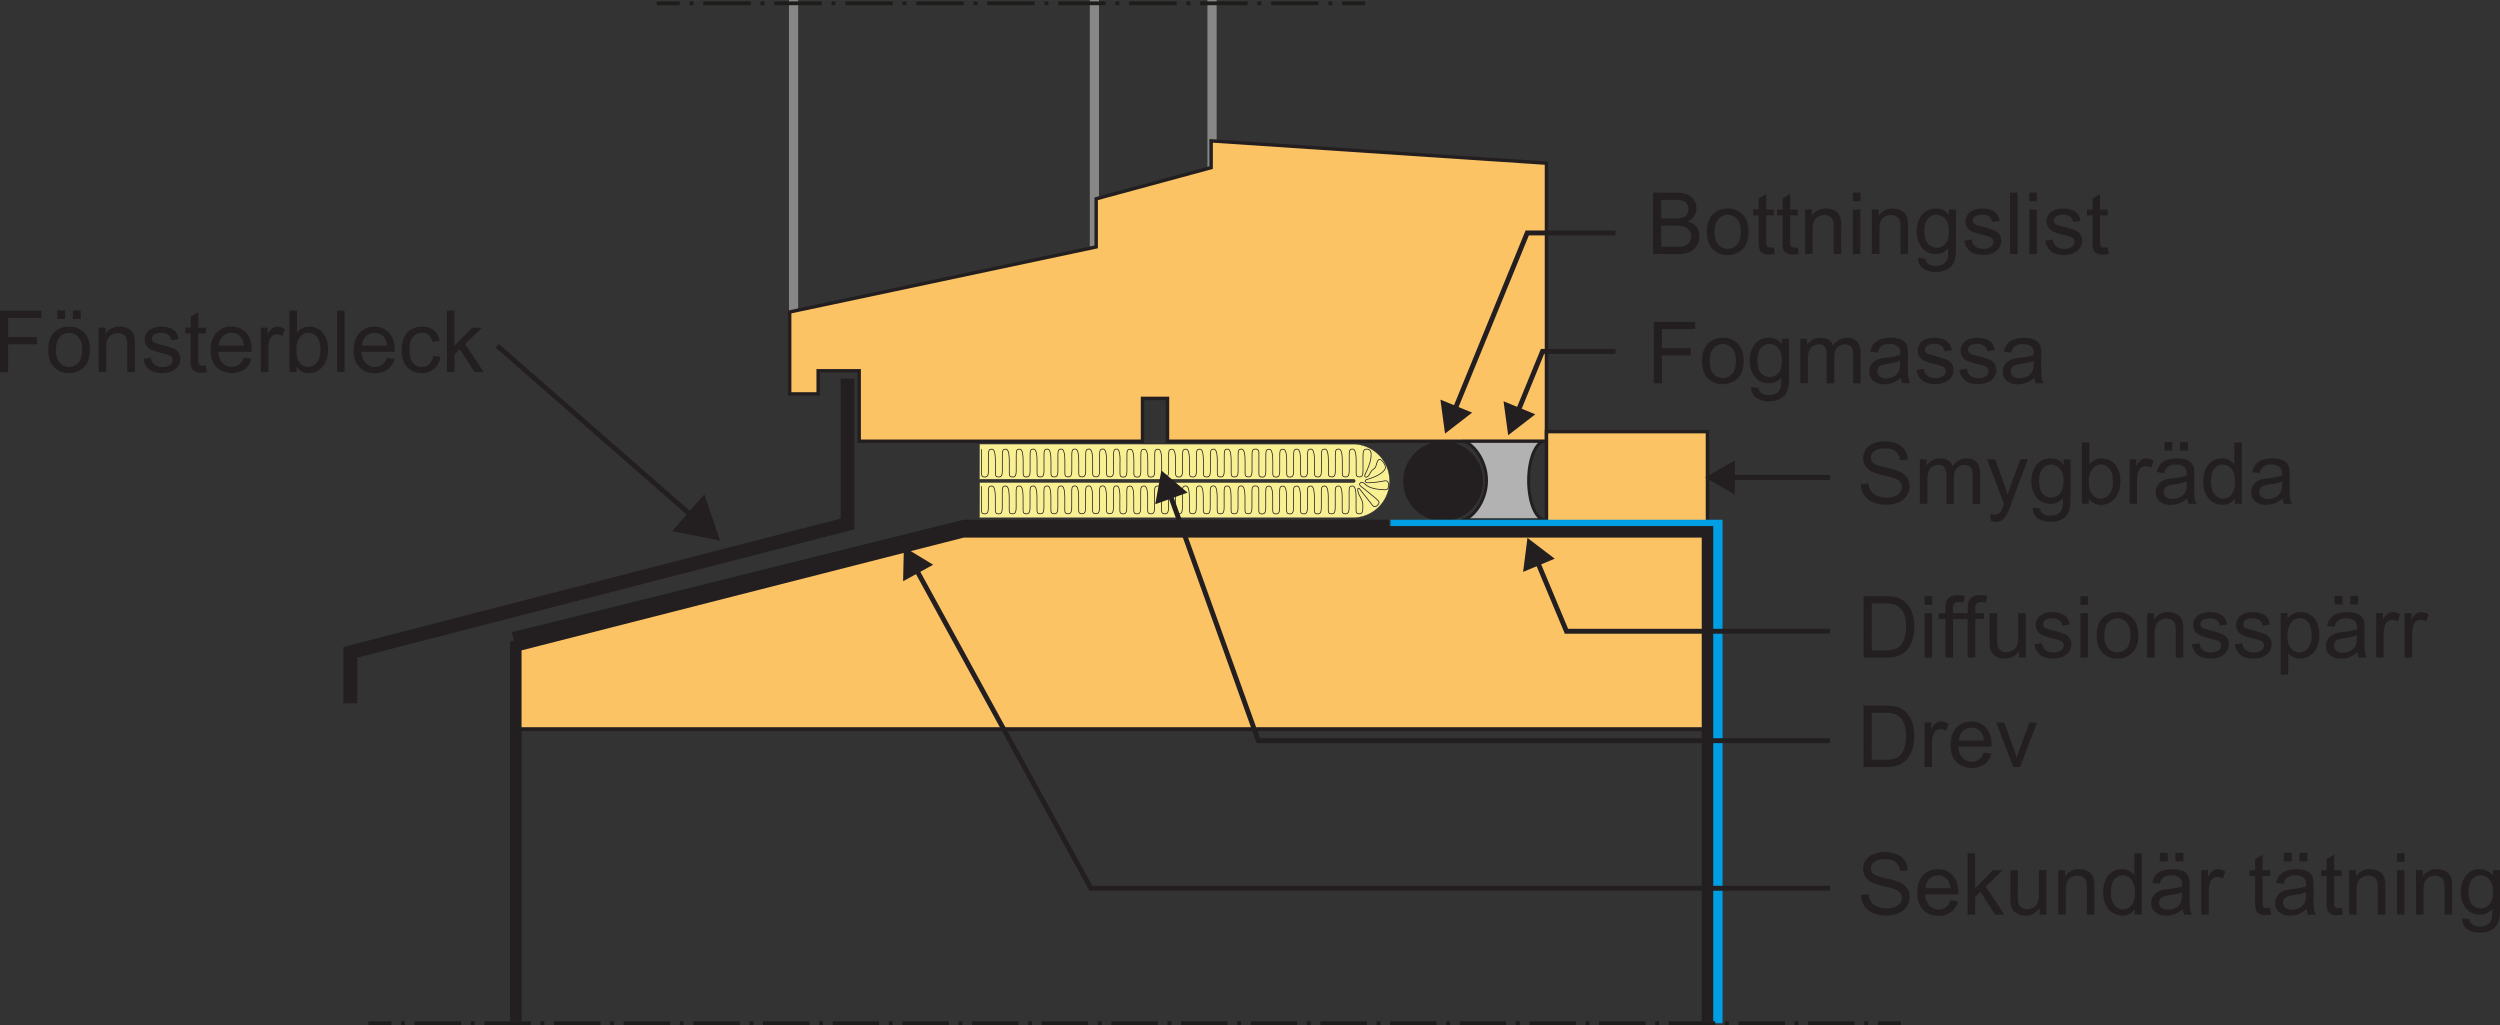 <svg id="Lager_1" data-name="Lager 1" xmlns="http://www.w3.org/2000/svg" width="459.62mm" height="188.48mm" viewBox="0 0 1302.87 534.26">
  <rect x="0" y="0" width="1302.87" height="534.26" fill="#333333" stroke="none"/>
  <defs>
    <style>
      .cls-1, .cls-10, .cls-11, .cls-12, .cls-13, .cls-14, .cls-15, .cls-16, .cls-4, .cls-7, .cls-9 {
        fill: none;
      }

      .cls-1 {
        stroke: #878787;
        stroke-width: 4.8px;
      }

      .cls-1, .cls-10, .cls-11, .cls-12, .cls-13, .cls-14, .cls-15, .cls-16, .cls-4, .cls-5, .cls-6, .cls-7, .cls-8, .cls-9 {
        stroke-miterlimit: 10;
      }

      .cls-2 {
        fill: #231f20;
      }

      .cls-3 {
        fill: #f9f094;
      }

      .cls-16, .cls-4, .cls-5, .cls-6, .cls-7, .cls-8, .cls-9 {
        stroke: #231f20;
      }

      .cls-10, .cls-4 {
        stroke-width: 7.2px;
      }

      .cls-5, .cls-6 {
        fill: #fcc365;
      }

      .cls-5 {
        stroke-width: 1.8px;
      }

      .cls-11, .cls-12, .cls-13, .cls-14, .cls-15, .cls-6 {
        stroke-width: 2px;
      }

      .cls-7 {
        stroke-width: 2.56px;
      }

      .cls-8 {
        fill: #b2b2b2;
        stroke-width: 1.55px;
      }

      .cls-9 {
        stroke-width: 0.4px;
      }

      .cls-10 {
        stroke: #009fe3;
      }

      .cls-11, .cls-12, .cls-13, .cls-14, .cls-15 {
        stroke: #1d1d1b;
      }

      .cls-12 {
        stroke-dasharray: 2.05 5.14;
      }

      .cls-13 {
        stroke-dasharray: 24.66 5.14 2.05 5.14;
      }

      .cls-14 {
        stroke-dasharray: 2.02 5.04;
      }

      .cls-15 {
        stroke-dasharray: 24.21 5.04 2.02 5.04;
      }

      .cls-16 {
        stroke-width: 6px;
      }
    </style>
  </defs>
  <line class="cls-1" x1="413.57" y1="162.57" x2="413.57"/>
  <line class="cls-1" x1="570.35" y1="162.57" x2="570.35"/>
  <line class="cls-1" x1="631.65" y1="162.57" x2="631.65"/>
  <circle class="cls-2" cx="752.09" cy="250.78" r="20.83"/>
  <g>
    <path class="cls-3" d="M514.13,269.81l.07-18.35,194.9.07a.9.9,0,0,0,.85-.91.85.85,0,0,0-.85-.85h-195l.07-18.4,194.9.07a19.19,19.19,0,0,1,0,38.37Z" transform="translate(-3.67)"/>
    <path class="cls-2" d="M709.1,231.51a19.12,19.12,0,0,1,0,38.23H514.27V251.59H709.1a1,1,0,0,0,.92-1,.92.92,0,0,0-.92-.92H514.27V231.51H709.1m0-.14h-195v18.47h195a.79.79,0,0,1,.79.78.84.84,0,0,1-.79.84h-195v18.42h195a19.26,19.26,0,0,0,0-38.51Z" transform="translate(-3.67)"/>
  </g>
  <polyline class="cls-4" points="723.99 274.45 502.55 274.45 267.57 332.96"/>
  <polyline class="cls-4" points="441.71 197.36 441.71 273.06 182.58 339.93 182.58 366.54"/>
  <polygon class="cls-5" points="411.53 162.57 411.53 205.29 426.39 205.29 426.39 193.22 447.75 193.22 447.75 229.95 595.42 229.95 595.42 207.61 608.43 207.61 608.43 229.95 805.94 229.95 805.94 85.02 631.18 73.41 631.18 87.34 571.27 103.59 571.27 128.67 411.53 162.57"/>
  <polygon class="cls-6" points="268.81 379.98 268.81 336.6 501.93 277.15 889.85 277.15 889.85 379.98 268.81 379.98"/>
  <g>
    <path class="cls-2" d="M3.67,193.92v-32H25.26v3.78H7.9v9.91h15v3.78H7.9v14.54Z" transform="translate(-3.67)"/>
    <path class="cls-2" d="M28.8,182.32q0-6.44,3.58-9.54a10.8,10.8,0,0,1,7.29-2.57,10.4,10.4,0,0,1,7.82,3.13c2,2.09,3,5,3,8.66a15.28,15.28,0,0,1-1.34,7,9.44,9.44,0,0,1-3.91,4,11.32,11.32,0,0,1-5.6,1.42,10.43,10.43,0,0,1-7.87-3.12Q28.8,188.2,28.8,182.32Zm4,0c0,3,.65,5.2,1.94,6.67a6.24,6.24,0,0,0,4.89,2.22A6.17,6.17,0,0,0,44.54,189c1.3-1.48,1.94-3.74,1.94-6.79,0-2.86-.65-5-1.95-6.51a6.48,6.48,0,0,0-9.75,0C33.49,177.14,32.84,179.35,32.84,182.32Zm.7-16.13v-4.48h4.1v4.48Zm8.14,0v-4.48h4.11v4.48Z" transform="translate(-3.67)"/>
    <path class="cls-2" d="M55.13,193.92V170.73h3.54V174a8.32,8.32,0,0,1,7.38-3.82,9.68,9.68,0,0,1,3.85.75,6,6,0,0,1,2.63,2,7.54,7.54,0,0,1,1.23,2.9,23.38,23.38,0,0,1,.21,3.82v14.26H70V179.81a10.75,10.75,0,0,0-.45-3.59,3.84,3.84,0,0,0-1.63-1.9,5.2,5.2,0,0,0-2.74-.71,6.31,6.31,0,0,0-4.33,1.6c-1.22,1.06-1.83,3.08-1.83,6v12.67Z" transform="translate(-3.67)"/>
    <path class="cls-2" d="M78.43,187l3.89-.61A5.4,5.4,0,0,0,84.14,190a6.35,6.35,0,0,0,4.18,1.24,6.2,6.2,0,0,0,4-1.1,3.32,3.32,0,0,0,1.31-2.59,2.4,2.4,0,0,0-1.16-2.1,17.68,17.68,0,0,0-4-1.33,34.93,34.93,0,0,1-6-1.89,5.73,5.73,0,0,1-3.4-5.31,6,6,0,0,1,.71-2.87,6.41,6.41,0,0,1,1.94-2.2,8,8,0,0,1,2.5-1.14,11.58,11.58,0,0,1,3.39-.47,13.48,13.48,0,0,1,4.79.78,6.62,6.62,0,0,1,3,2.13,8.3,8.3,0,0,1,1.35,3.59l-3.84.53a4.17,4.17,0,0,0-1.52-2.8,5.54,5.54,0,0,0-3.55-1,6.47,6.47,0,0,0-3.86.89,2.63,2.63,0,0,0-1.16,2.1,2.14,2.14,0,0,0,.48,1.37,3.39,3.39,0,0,0,1.51,1c.39.15,1.55.48,3.47,1a48.72,48.72,0,0,1,5.82,1.82,5.92,5.92,0,0,1,2.59,2.06,5.84,5.84,0,0,1,.94,3.37,6.64,6.64,0,0,1-1.15,3.7,7.41,7.41,0,0,1-3.31,2.68,11.92,11.92,0,0,1-4.89.95c-3,0-5.31-.62-6.89-1.88A8.72,8.72,0,0,1,78.43,187Z" transform="translate(-3.67)"/>
    <path class="cls-2" d="M110.94,190.4l.57,3.47a14.15,14.15,0,0,1-3,.35,6.75,6.75,0,0,1-3.32-.67,3.79,3.79,0,0,1-1.66-1.78,14.1,14.1,0,0,1-.48-4.64V173.79H100.2v-3.06h2.88V165l3.91-2.36v8.1h4v3.06h-4v13.56a6.76,6.76,0,0,0,.21,2.16,1.59,1.59,0,0,0,.67.76,2.63,2.63,0,0,0,1.35.29A11.73,11.73,0,0,0,110.94,190.4Z" transform="translate(-3.67)"/>
    <path class="cls-2" d="M130.66,186.45l4.06.5a9.91,9.91,0,0,1-3.56,5.53,12.08,12.08,0,0,1-14.71-1.17c-2-2.09-3-5-3-8.79s1-6.93,3-9.08a10.17,10.17,0,0,1,7.81-3.23,9.91,9.91,0,0,1,7.6,3.16q3,3.16,2.95,8.91c0,.23,0,.58,0,1.05h-17.3a8.9,8.9,0,0,0,2.17,5.85,6.43,6.43,0,0,0,4.84,2,6.06,6.06,0,0,0,3.69-1.13A7.59,7.59,0,0,0,130.66,186.45Zm-12.91-6.35H130.7a7.85,7.85,0,0,0-1.48-4.39,6,6,0,0,0-4.87-2.27,6.24,6.24,0,0,0-4.56,1.81A7.16,7.16,0,0,0,117.75,180.1Z" transform="translate(-3.67)"/>
    <path class="cls-2" d="M139.61,193.92V170.73h3.54v3.52a9.54,9.54,0,0,1,2.5-3.26,4.37,4.37,0,0,1,2.52-.78,7.71,7.71,0,0,1,4,1.26l-1.36,3.65a5.59,5.59,0,0,0-2.88-.85,3.76,3.76,0,0,0-2.31.77,4.21,4.21,0,0,0-1.47,2.15,15.57,15.57,0,0,0-.65,4.59v12.14Z" transform="translate(-3.67)"/>
    <path class="cls-2" d="M158.17,193.92h-3.65v-32h3.93v11.42a7.79,7.79,0,0,1,6.36-3.12,9.69,9.69,0,0,1,4.05.86,8.22,8.22,0,0,1,3.14,2.42,11.66,11.66,0,0,1,1.93,3.77,15.38,15.38,0,0,1,.7,4.71q0,6-2.95,9.22a9.2,9.2,0,0,1-7.07,3.25,7.37,7.37,0,0,1-6.44-3.43Zm0-11.77q0,4.17,1.14,6a5.62,5.62,0,0,0,9.48.79q1.88-2.24,1.87-6.67c0-3-.6-5.26-1.8-6.7a5.48,5.48,0,0,0-4.35-2.16,5.64,5.64,0,0,0-4.46,2.24Q158.13,177.91,158.12,182.15Z" transform="translate(-3.67)"/>
    <path class="cls-2" d="M179.33,193.92v-32h3.93v32Z" transform="translate(-3.67)"/>
    <path class="cls-2" d="M205.22,186.45l4.06.5a9.86,9.86,0,0,1-3.56,5.53,10.69,10.69,0,0,1-6.64,2,10.57,10.57,0,0,1-8.06-3.13q-3-3.13-3-8.79,0-5.85,3-9.08a10.18,10.18,0,0,1,7.82-3.23,9.92,9.92,0,0,1,7.6,3.16q2.94,3.16,2.94,8.91c0,.23,0,.58,0,1.05H192.1a8.84,8.84,0,0,0,2.16,5.85,6.45,6.45,0,0,0,4.85,2,6.06,6.06,0,0,0,3.69-1.13A7.58,7.58,0,0,0,205.22,186.45Zm-12.9-6.35h12.94a7.85,7.85,0,0,0-1.48-4.39,6,6,0,0,0-4.87-2.27,6.24,6.24,0,0,0-4.55,1.81A7.16,7.16,0,0,0,192.32,180.1Z" transform="translate(-3.67)"/>
    <path class="cls-2" d="M229.35,185.42l3.86.51a10,10,0,0,1-3.24,6.25,9.44,9.44,0,0,1-6.41,2.26,9.94,9.94,0,0,1-7.65-3.11c-1.93-2.07-2.89-5.05-2.89-8.92a16.15,16.15,0,0,1,1.24-6.57,8.67,8.67,0,0,1,3.79-4.23,11.31,11.31,0,0,1,5.53-1.4,9.58,9.58,0,0,1,6.18,1.91,8.75,8.75,0,0,1,3.08,5.42l-3.82.59a6.3,6.3,0,0,0-1.93-3.51,5,5,0,0,0-3.35-1.18,6.11,6.11,0,0,0-4.83,2.13q-1.86,2.13-1.86,6.73t1.8,6.79a5.8,5.8,0,0,0,4.67,2.12,5.48,5.48,0,0,0,3.86-1.42A7,7,0,0,0,229.35,185.42Z" transform="translate(-3.67)"/>
    <path class="cls-2" d="M236.6,193.92v-32h3.93v18.25l9.3-9.43h5.09l-8.87,8.6,9.76,14.59H251l-7.66-11.86-2.77,2.67v9.19Z" transform="translate(-3.67)"/>
  </g>
  <g>
    <line class="cls-7" x1="259.12" y1="180.18" x2="361.48" y2="269.64"/>
    <polygon class="cls-2" points="350.27 276.79 375.3 281.73 367.06 257.58 350.27 276.79"/>
  </g>
  <g>
    <path class="cls-2" d="M865.17,132.37v-32h12a14.8,14.8,0,0,1,5.88,1,7.64,7.64,0,0,1,3.48,3,8,8,0,0,1,1.25,4.23,7.23,7.23,0,0,1-1.11,3.86,8,8,0,0,1-3.36,2.93,8.42,8.42,0,0,1,4.46,2.9,7.8,7.8,0,0,1,1.56,4.85,9.39,9.39,0,0,1-1,4.18,8,8,0,0,1-2.35,3,9.66,9.66,0,0,1-3.5,1.58,21.16,21.16,0,0,1-5.16.54Zm4.24-18.56h6.92a15.36,15.36,0,0,0,4-.37,4.49,4.49,0,0,0,2.43-1.59,4.6,4.6,0,0,0,.82-2.8,5.11,5.11,0,0,0-.76-2.8,3.83,3.83,0,0,0-2.19-1.66,18.12,18.12,0,0,0-4.87-.45h-6.39Zm0,14.78h8a18.7,18.7,0,0,0,2.88-.15,7.14,7.14,0,0,0,2.44-.87,4.6,4.6,0,0,0,1.62-1.78,5.61,5.61,0,0,0,.63-2.7A5.33,5.33,0,0,0,884,120a4.89,4.89,0,0,0-2.55-1.86,16,16,0,0,0-4.68-.53h-7.4Z" transform="translate(-3.67)"/>
    <path class="cls-2" d="M893.21,120.78q0-6.45,3.58-9.55a10.8,10.8,0,0,1,7.29-2.57,10.41,10.41,0,0,1,7.82,3.13q3,3.13,3,8.66a15.41,15.41,0,0,1-1.34,7,9.5,9.5,0,0,1-3.91,4,11.34,11.34,0,0,1-5.6,1.42,10.42,10.42,0,0,1-7.87-3.12Q893.21,126.65,893.21,120.78Zm4,0c0,3,.64,5.19,1.94,6.67a6.48,6.48,0,0,0,9.76,0c1.29-1.49,1.94-3.75,1.94-6.8,0-2.86-.65-5-1.95-6.51a6.47,6.47,0,0,0-9.75,0C897.89,115.59,897.25,117.81,897.25,120.78Z" transform="translate(-3.67)"/>
    <path class="cls-2" d="M928.12,128.85l.57,3.48a14.85,14.85,0,0,1-3,.35,6.71,6.71,0,0,1-3.32-.68,3.79,3.79,0,0,1-1.66-1.78,14.1,14.1,0,0,1-.48-4.64V112.24h-2.88v-3.06h2.88v-5.74l3.91-2.36v8.1h4v3.06h-4V125.8a6.76,6.76,0,0,0,.21,2.16,1.59,1.59,0,0,0,.67.76,2.59,2.59,0,0,0,1.34.29A11.73,11.73,0,0,0,928.12,128.85Z" transform="translate(-3.67)"/>
    <path class="cls-2" d="M940.54,128.85l.57,3.48a14.85,14.85,0,0,1-3,.35,6.74,6.74,0,0,1-3.32-.68,3.84,3.84,0,0,1-1.66-1.78,14.1,14.1,0,0,1-.48-4.64V112.24H929.8v-3.06h2.88v-5.74l3.91-2.36v8.1h3.95v3.06h-3.95V125.8a6.76,6.76,0,0,0,.21,2.16,1.64,1.64,0,0,0,.67.76,2.65,2.65,0,0,0,1.35.29A11.73,11.73,0,0,0,940.54,128.85Z" transform="translate(-3.67)"/>
    <path class="cls-2" d="M944.38,132.37V109.18h3.54v3.3a8.32,8.32,0,0,1,7.38-3.82,9.77,9.77,0,0,1,3.86.75,6,6,0,0,1,2.63,2,7.52,7.52,0,0,1,1.22,2.9,22,22,0,0,1,.22,3.82v14.26H959.3V118.26a10.49,10.49,0,0,0-.46-3.59,3.84,3.84,0,0,0-1.63-1.9,5.2,5.2,0,0,0-2.74-.71,6.37,6.37,0,0,0-4.33,1.6c-1.22,1.06-1.82,3.08-1.82,6v12.66Z" transform="translate(-3.67)"/>
    <path class="cls-2" d="M969.28,104.88v-4.52h3.93v4.52Zm0,27.49V109.18h3.93v23.19Z" transform="translate(-3.67)"/>
    <path class="cls-2" d="M979.19,132.37V109.18h3.54v3.3a8.32,8.32,0,0,1,7.38-3.82,9.72,9.72,0,0,1,3.85.75,6,6,0,0,1,2.63,2,7.52,7.52,0,0,1,1.22,2.9,22,22,0,0,1,.22,3.82v14.26H994.1V118.26a10.49,10.49,0,0,0-.46-3.59,3.82,3.82,0,0,0-1.62-1.9,5.23,5.23,0,0,0-2.74-.71,6.4,6.4,0,0,0-4.34,1.6q-1.82,1.59-1.82,6v12.66Z" transform="translate(-3.67)"/>
    <path class="cls-2" d="M1003.34,134.29l3.82.57a3.64,3.64,0,0,0,1.33,2.58,6.62,6.62,0,0,0,4,1.09,7.06,7.06,0,0,0,4.21-1.09,5.39,5.39,0,0,0,2-3.06,25.09,25.09,0,0,0,.28-5,8,8,0,0,1-6.42,3,8.76,8.76,0,0,1-7.4-3.45,13.33,13.33,0,0,1-2.62-8.28,15.4,15.4,0,0,1,1.2-6.12,9.56,9.56,0,0,1,3.49-4.33,9.38,9.38,0,0,1,5.36-1.53,8.31,8.31,0,0,1,6.77,3.32v-2.8H1023v20c0,3.61-.37,6.16-1.1,7.67a8,8,0,0,1-3.5,3.57,12.11,12.11,0,0,1-5.88,1.31,11,11,0,0,1-6.7-1.87A6.29,6.29,0,0,1,1003.34,134.29Zm3.25-13.93c0,3,.61,5.26,1.81,6.66a5.77,5.77,0,0,0,4.55,2.1,5.83,5.83,0,0,0,4.54-2.09q1.83-2.09,1.83-6.54,0-4.26-1.89-6.42a5.83,5.83,0,0,0-4.55-2.16,5.66,5.66,0,0,0-4.45,2.13Q1006.59,116.17,1006.59,120.36Z" transform="translate(-3.67)"/>
    <path class="cls-2" d="M1027.36,125.45l3.88-.61a5.45,5.45,0,0,0,1.83,3.58,6.34,6.34,0,0,0,4.18,1.24,6.1,6.1,0,0,0,4-1.1,3.28,3.28,0,0,0,1.31-2.59,2.37,2.37,0,0,0-1.15-2.09,17,17,0,0,0-4-1.34,36.1,36.1,0,0,1-6-1.88,5.72,5.72,0,0,1-3.4-5.32,6,6,0,0,1,.71-2.87,6.47,6.47,0,0,1,1.93-2.2,8.11,8.11,0,0,1,2.5-1.14,11.69,11.69,0,0,1,3.4-.47,13.48,13.48,0,0,1,4.79.78,6.62,6.62,0,0,1,3.05,2.13,8.48,8.48,0,0,1,1.35,3.59l-3.84.53a4.21,4.21,0,0,0-1.52-2.8,5.56,5.56,0,0,0-3.55-1,6.47,6.47,0,0,0-3.86.89,2.63,2.63,0,0,0-1.16,2.1,2.19,2.19,0,0,0,.48,1.38,3.4,3.4,0,0,0,1.51,1c.39.15,1.55.48,3.47,1a48.72,48.72,0,0,1,5.82,1.82,5.78,5.78,0,0,1,2.58,2.07,5.72,5.72,0,0,1,.94,3.36,6.63,6.63,0,0,1-1.14,3.7,7.4,7.4,0,0,1-3.31,2.68,11.92,11.92,0,0,1-4.89.95q-4.51,0-6.89-1.87A8.72,8.72,0,0,1,1027.36,125.45Z" transform="translate(-3.67)"/>
    <path class="cls-2" d="M1051.2,132.37v-32h3.93v32Z" transform="translate(-3.67)"/>
    <path class="cls-2" d="M1061.24,104.88v-4.52h3.93v4.52Zm0,27.49V109.18h3.93v23.19Z" transform="translate(-3.67)"/>
    <path class="cls-2" d="M1069.58,125.45l3.89-.61a5.48,5.48,0,0,0,1.82,3.58,6.35,6.35,0,0,0,4.18,1.24,6.11,6.11,0,0,0,4-1.1,3.28,3.28,0,0,0,1.31-2.59,2.36,2.36,0,0,0-1.16-2.09,16.69,16.69,0,0,0-4-1.34,36.64,36.64,0,0,1-6-1.88,5.95,5.95,0,0,1-2.68-8.19,6.47,6.47,0,0,1,1.93-2.2,8.11,8.11,0,0,1,2.5-1.14,11.69,11.69,0,0,1,3.4-.47,13.51,13.51,0,0,1,4.79.78,6.58,6.58,0,0,1,3,2.13,8.35,8.35,0,0,1,1.36,3.59l-3.85.53a4.2,4.2,0,0,0-1.51-2.8,5.56,5.56,0,0,0-3.55-1,6.45,6.45,0,0,0-3.86.89,2.6,2.6,0,0,0-1.16,2.1,2.19,2.19,0,0,0,.48,1.38,3.42,3.42,0,0,0,1.5,1c.4.15,1.56.48,3.48,1a48.72,48.72,0,0,1,5.82,1.82,5.84,5.84,0,0,1,2.58,2.07,5.72,5.72,0,0,1,.94,3.36,6.63,6.63,0,0,1-1.14,3.7,7.4,7.4,0,0,1-3.31,2.68,11.92,11.92,0,0,1-4.89.95c-3,0-5.31-.62-6.89-1.87A8.78,8.78,0,0,1,1069.58,125.45Z" transform="translate(-3.67)"/>
    <path class="cls-2" d="M1102.09,128.85l.57,3.48a14.69,14.69,0,0,1-3,.35,6.77,6.77,0,0,1-3.32-.68,3.89,3.89,0,0,1-1.66-1.78,14.1,14.1,0,0,1-.48-4.64V112.24h-2.88v-3.06h2.88v-5.74l3.91-2.36v8.1h3.95v3.06h-3.95V125.8a6.76,6.76,0,0,0,.21,2.16,1.61,1.61,0,0,0,.68.76,2.59,2.59,0,0,0,1.34.29A11.61,11.61,0,0,0,1102.09,128.85Z" transform="translate(-3.67)"/>
  </g>
  <g>
    <path class="cls-2" d="M865.56,199.72v-32h21.6v3.77H869.8v9.92h15v3.77h-15v14.54Z" transform="translate(-3.67)"/>
    <path class="cls-2" d="M890.69,188.13q0-6.44,3.59-9.54a10.76,10.76,0,0,1,7.29-2.58,10.38,10.38,0,0,1,7.81,3.14q3,3.14,3,8.65a15.46,15.46,0,0,1-1.34,7,9.55,9.55,0,0,1-3.91,4,11.34,11.34,0,0,1-5.6,1.42,10.42,10.42,0,0,1-7.87-3.12Q890.7,194,890.69,188.13Zm4,0q0,4.45,1.95,6.67a6.46,6.46,0,0,0,9.76,0c1.29-1.48,1.94-3.75,1.94-6.79q0-4.31-2-6.52a6.49,6.49,0,0,0-9.75,0Q894.73,183.68,894.73,188.13Z" transform="translate(-3.67)"/>
    <path class="cls-2" d="M916.31,201.65l3.82.56a3.64,3.64,0,0,0,1.33,2.58,6.53,6.53,0,0,0,4,1.09,7,7,0,0,0,4.21-1.09,5.39,5.39,0,0,0,2-3.06,25,25,0,0,0,.28-5,8.1,8.1,0,0,1-6.42,3,8.74,8.74,0,0,1-7.4-3.44,13.27,13.27,0,0,1-2.62-8.28,15.4,15.4,0,0,1,1.2-6.12,9.63,9.63,0,0,1,3.48-4.34,9.4,9.4,0,0,1,5.36-1.53,8.31,8.31,0,0,1,6.77,3.32v-2.79H936v20q0,5.41-1.11,7.68a8.06,8.06,0,0,1-3.49,3.57,12.11,12.11,0,0,1-5.88,1.31,11.16,11.16,0,0,1-6.71-1.87A6.32,6.32,0,0,1,916.31,201.65Zm3.25-13.93q0,4.56,1.81,6.66a6,6,0,0,0,9.09,0q1.83-2.08,1.83-6.54,0-4.26-1.89-6.42a5.85,5.85,0,0,0-4.55-2.16,5.71,5.71,0,0,0-4.46,2.12Q919.56,183.52,919.56,187.72Z" transform="translate(-3.67)"/>
    <path class="cls-2" d="M941.9,199.72V176.54h3.51v3.25a8.23,8.23,0,0,1,2.91-2.74,8.14,8.14,0,0,1,4.12-1,7.67,7.67,0,0,1,4.23,1.07,5.73,5.73,0,0,1,2.32,3,8.34,8.34,0,0,1,7.16-4.06,7.09,7.09,0,0,1,5.31,1.91q1.86,1.92,1.86,5.89v15.91h-3.91v-14.6a11,11,0,0,0-.38-3.4,3.32,3.32,0,0,0-1.39-1.67,4.36,4.36,0,0,0-2.36-.63,5.47,5.47,0,0,0-4.06,1.63c-1.08,1.08-1.62,2.82-1.62,5.2v13.47h-3.93V184.66a6.62,6.62,0,0,0-1-3.93,3.64,3.64,0,0,0-3.14-1.31,5.73,5.73,0,0,0-3.07.87,4.94,4.94,0,0,0-2,2.56,14.4,14.4,0,0,0-.63,4.84v12Z" transform="translate(-3.67)"/>
    <path class="cls-2" d="M994.28,196.86a14.41,14.41,0,0,1-4.21,2.62,12.1,12.1,0,0,1-4.33.77,8.38,8.38,0,0,1-5.87-1.87,6.15,6.15,0,0,1-2.06-4.77,6.33,6.33,0,0,1,.78-3.11,6.43,6.43,0,0,1,2-2.26,9.49,9.49,0,0,1,2.83-1.29,28.73,28.73,0,0,1,3.49-.59,36.49,36.49,0,0,0,7-1.35c0-.54,0-.88,0-1a4.33,4.33,0,0,0-1.11-3.38,6.59,6.59,0,0,0-4.48-1.33,6.91,6.91,0,0,0-4.09,1,6,6,0,0,0-2,3.44l-3.84-.53a9.54,9.54,0,0,1,1.73-4,7.57,7.57,0,0,1,3.47-2.34A15.62,15.62,0,0,1,989,176a14,14,0,0,1,4.82.7,6.33,6.33,0,0,1,2.73,1.76,6.22,6.22,0,0,1,1.23,2.67,22.53,22.53,0,0,1,.19,3.63V190a57.32,57.32,0,0,0,.25,6.93,8.6,8.6,0,0,0,1,2.78h-4.11A8.27,8.27,0,0,1,994.28,196.86Zm-.33-8.77a29.25,29.25,0,0,1-6.42,1.48,15.22,15.22,0,0,0-3.43.79,3.45,3.45,0,0,0-1.55,1.28,3.37,3.37,0,0,0-.54,1.86,3.32,3.32,0,0,0,1.19,2.62,5.1,5.1,0,0,0,3.48,1,8.14,8.14,0,0,0,4-1,6.2,6.2,0,0,0,2.6-2.72,9.55,9.55,0,0,0,.63-3.93Z" transform="translate(-3.67)"/>
    <path class="cls-2" d="M1002.44,192.8l3.89-.61a5.46,5.46,0,0,0,1.82,3.58,6.36,6.36,0,0,0,4.18,1.25,6.11,6.11,0,0,0,4-1.11,3.29,3.29,0,0,0,1.31-2.58,2.38,2.38,0,0,0-1.16-2.1,16.85,16.85,0,0,0-4-1.33,37.07,37.07,0,0,1-6-1.89,5.88,5.88,0,0,1-2.53-2.2,5.82,5.82,0,0,1-.86-3.12,5.9,5.9,0,0,1,.71-2.87,6.25,6.25,0,0,1,1.93-2.19,8.23,8.23,0,0,1,2.5-1.15,12,12,0,0,1,3.39-.47,13.31,13.31,0,0,1,4.8.79,6.44,6.44,0,0,1,3,2.13,8.25,8.25,0,0,1,1.36,3.59L1017,183a4.2,4.2,0,0,0-1.51-2.79,5.56,5.56,0,0,0-3.55-1,6.42,6.42,0,0,0-3.87.9,2.61,2.61,0,0,0-1.15,2.1,2.16,2.16,0,0,0,.48,1.37,3.51,3.51,0,0,0,1.5,1c.4.15,1.55.48,3.48,1a47.34,47.34,0,0,1,5.81,1.83,5.86,5.86,0,0,1,2.59,2.06,5.72,5.72,0,0,1,.94,3.36,6.54,6.54,0,0,1-1.15,3.7,7.34,7.34,0,0,1-3.3,2.69,12.12,12.12,0,0,1-4.89.95c-3,0-5.31-.63-6.89-1.88A8.75,8.75,0,0,1,1002.44,192.8Z" transform="translate(-3.67)"/>
    <path class="cls-2" d="M1024.8,192.8l3.89-.61a5.42,5.42,0,0,0,1.82,3.58,6.36,6.36,0,0,0,4.18,1.25,6.11,6.11,0,0,0,4-1.11,3.29,3.29,0,0,0,1.31-2.58,2.4,2.4,0,0,0-1.16-2.1,17,17,0,0,0-4-1.33,36.86,36.86,0,0,1-6-1.89,5.7,5.7,0,0,1-3.39-5.32,5.9,5.9,0,0,1,.71-2.87,6.25,6.25,0,0,1,1.93-2.19,8.23,8.23,0,0,1,2.5-1.15A12,12,0,0,1,1034,176a13.34,13.34,0,0,1,4.8.79,6.44,6.44,0,0,1,3,2.13,8.25,8.25,0,0,1,1.36,3.59l-3.85.52a4.2,4.2,0,0,0-1.51-2.79,5.56,5.56,0,0,0-3.55-1,6.4,6.4,0,0,0-3.87.9,2.61,2.61,0,0,0-1.15,2.1,2.16,2.16,0,0,0,.48,1.37,3.51,3.51,0,0,0,1.5,1c.4.15,1.55.48,3.47,1a48.26,48.26,0,0,1,5.82,1.83,5.92,5.92,0,0,1,2.59,2.06,5.72,5.72,0,0,1,.94,3.36,6.54,6.54,0,0,1-1.15,3.7,7.34,7.34,0,0,1-3.3,2.69,12.17,12.17,0,0,1-4.9.95c-3,0-5.31-.63-6.88-1.88A8.75,8.75,0,0,1,1024.8,192.8Z" transform="translate(-3.67)"/>
    <path class="cls-2" d="M1063.86,196.86a14.24,14.24,0,0,1-4.2,2.62,12.14,12.14,0,0,1-4.33.77,8.42,8.42,0,0,1-5.88-1.87,6.14,6.14,0,0,1-2-4.77,6.42,6.42,0,0,1,2.81-5.37A9.43,9.43,0,0,1,1053,187a29,29,0,0,1,3.5-.59,36.49,36.49,0,0,0,7-1.35c0-.54,0-.88,0-1a4.3,4.3,0,0,0-1.12-3.38,6.54,6.54,0,0,0-4.47-1.33,6.94,6.94,0,0,0-4.1,1,5.92,5.92,0,0,0-1.95,3.44l-3.84-.53a9.53,9.53,0,0,1,1.72-4,7.62,7.62,0,0,1,3.47-2.34,15.68,15.68,0,0,1,5.27-.82,14.08,14.08,0,0,1,4.82.7,6.33,6.33,0,0,1,2.73,1.76,6.21,6.21,0,0,1,1.22,2.67,22.19,22.19,0,0,1,.2,3.63V190a55.18,55.18,0,0,0,.25,6.93,8.81,8.81,0,0,0,1,2.78h-4.1A8.27,8.27,0,0,1,1063.86,196.86Zm-.32-8.77a29.25,29.25,0,0,1-6.42,1.48,15.22,15.22,0,0,0-3.43.79,3.4,3.4,0,0,0-1.55,1.28,3.3,3.3,0,0,0-.55,1.86,3.36,3.36,0,0,0,1.19,2.62,5.13,5.13,0,0,0,3.48,1,8.12,8.12,0,0,0,4-1,6.14,6.14,0,0,0,2.6-2.72,9.53,9.53,0,0,0,.64-3.93Z" transform="translate(-3.67)"/>
  </g>
  <g>
    <polyline class="cls-7" points="757.95 214.06 795.91 121.38 841.93 121.38"/>
    <polygon class="cls-2" points="767.2 215.03 753.07 225.96 750.67 208.26 767.2 215.03"/>
  </g>
  <g>
    <polyline class="cls-7" points="790.85 214.93 803.88 183.12 841.93 183.12"/>
    <polygon class="cls-2" points="800.11 215.9 785.98 226.82 783.57 209.12 800.11 215.9"/>
  </g>
  <g>
    <path class="cls-8" d="M765.59,270.8h0Z" transform="translate(-3.67)"/>
    <path class="cls-8" d="M808.5,230v0H765.73c4.68,0,12.64,9.15,12.64,20.42s-8,20.43-12.64,20.43H808.5v0c-4.55-.35-8.19-9.35-8.19-20.41S804,230.32,808.5,230Z" transform="translate(-3.67)"/>
    <path class="cls-8" d="M765.59,230h0Z" transform="translate(-3.67)"/>
  </g>
  <rect class="cls-5" x="805.94" y="224.93" width="83.9" height="52.23"/>
  <path class="cls-9" d="M515.17,234.1v11.77c0,1.81,0,2.71,1.81,2.71s1.82-1.81,1.81-4.53,0-1.81,0-5.43,0-4.53,1.81-4.53,1.81,4.52,1.82,7.24v4.53c0,1.81,0,2.71,1.82,2.71s1.81-1.81,1.8-4.53v-5.43c0-3.62,0-4.53,1.8-4.53s1.82,4.52,1.82,7.24c0,0,0,2.72,0,4.53s0,2.71,1.81,2.71,1.81-1.81,1.8-4.53V238.6c0-3.62,0-4.53,1.8-4.53s1.82,4.52,1.82,7.24c0,0,0,2.71,0,4.53s0,2.71,1.81,2.71,1.81-1.81,1.81-4.53,0-1.81,0-5.43,0-4.53,1.8-4.53,1.82,4.52,1.82,7.24c0,0,0,2.72,0,4.52s0,2.72,1.82,2.72,1.8-1.81,1.8-4.53,0-1.81,0-5.43,0-4.53,1.81-4.53,1.81,4.52,1.82,7.24v4.53c0,1.81,0,2.71,1.82,2.71S555,246.72,555,244v-5.43c0-3.62,0-4.53,1.8-4.53s1.82,4.52,1.82,7.24c0,0,0,2.71,0,4.53s0,2.71,1.81,2.71,1.81-1.81,1.81-4.53,0-1.81,0-5.43,0-4.53,1.8-4.53,1.82,4.52,1.82,7.24c0,0,0,2.71,0,4.52s0,2.72,1.81,2.72,1.81-1.81,1.81-4.53,0-1.81,0-5.43,0-4.53,1.81-4.53,1.81,4.52,1.82,7.24v4.52c0,1.82,0,2.72,1.82,2.72s1.8-1.82,1.8-4.53,0-1.81,0-5.43,0-4.53,1.81-4.53,1.82,4.52,1.82,7.24v4.52c0,1.82,0,2.72,1.82,2.72S584,246.68,584,244s0-1.81,0-5.43,0-4.53,1.81-4.53c0,0,1.84-.34,1.53,7.34,0,0,0,2.72,0,4.53s0,2.71,1.81,2.71,1.81-1.81,1.81-4.53,0-1.81,0-5.43,0-4.53,1.81-4.53,1.81,4.52,1.82,7.24v4.53c0,1.81,0,2.71,1.82,2.71s1.8-1.81,1.8-4.53,0-1.81,0-5.43,0-4.53,1.81-4.53,1.81,4.52,1.82,7.24c0,0,0,2.72,0,4.53s0,2.71,1.81,2.71,1.81-1.81,1.8-4.53,0-1.81,0-5.43,0-4.53,1.81-4.53,1.82,4.52,1.82,7.24v4.53c0,1.81,0,2.71,1.82,2.71s1.81-1.81,1.81-4.53,0-1.81,0-5.43,0-4.53,1.8-4.53,1.82,4.52,1.82,7.24c0,0,0,2.72,0,4.52s0,2.72,1.82,2.72,1.8-1.81,1.8-4.53,0-1.81,0-5.43,0-4.53,1.8-4.53,1.82,4.52,1.83,7.24v4.53c0,1.81,0,2.71,1.81,2.71s1.81-1.81,1.81-4.53,0-1.81,0-5.43,0-4.53,1.81-4.53,1.81,4.52,1.82,7.24v4.53c0,1.81,0,2.71,1.82,2.71s1.81-1.81,1.8-4.53v-5.43c0-3.62,0-4.53,1.8-4.53s1.82,4.52,1.82,7.24c0,0,0,2.71,0,4.52s0,2.72,1.81,2.72,1.81-1.81,1.8-4.53v-5.43c0-3.62,0-4.53,1.8-4.53s1.82,4.52,1.82,7.24c0,0,0,2.71,0,4.52s0,2.72,1.81,2.72,1.81-1.82,1.81-4.53,0-1.81,0-5.43,0-4.53,1.81-4.53,1.81,4.52,1.82,7.24v4.52c0,1.82,0,2.72,1.82,2.72s1.8-1.81,1.8-4.53,0-1.81,0-5.43,0-4.53,1.81-4.53c0,0,1.76-.27,1.76,2.05s0,5.29,0,5.29,0,2.72,0,4.53,0,2.71,1.81,2.71,1.81-1.81,1.81-4.53,0-1.81,0-5.43,0-4.53,1.81-4.53,1.81,4.52,1.82,7.24v4.53c0,1.81,0,2.71,1.82,2.71s1.81-1.81,1.8-4.53,0-1.81,0-5.43,0-4.53,1.81-4.53,1.82,4.52,1.82,7.24c0,0,0,2.72,0,4.53s0,2.71,1.81,2.71,1.81-1.81,1.8-4.53V238.6c0-3.62,0-4.53,1.8-4.53s1.82,4.52,1.82,7.24c0,0,0,2.71,0,4.53s0,2.71,1.81,2.71,1.81-1.81,1.81-4.53,0-1.81,0-5.43,0-4.53,1.8-4.53,1.82,4.52,1.82,7.24c0,0,0,2.72,0,4.52s0,2.72,1.82,2.72,1.8-1.81,1.8-4.53,0-1.81,0-5.43,0-4.53,1.81-4.53,1.81,4.52,1.82,7.24v4.53c0,1.81,0,2.71,1.82,2.71s1.81-1.81,1.8-4.53,0-1.81,0-5.43,0-4.53,1.81-4.53,1.82,4.52,1.82,7.24c0,0,0,2.71,0,4.53s0,2.71,1.81,2.71,1.81-1.81,1.8-4.53v-5.43c0-3.62,0-4.53,1.8-4.53s1.82,4.52,1.82,7.24c0,0,0,2.71,0,4.52s0,2.72,1.81,2.72S714,246.7,714,244s0-1.81,0-5.43.25-4.5,2.07-4.5a2.07,2.07,0,0,1,2.1,2c.39,3.77-1.56,7.83-3.12,11.28a1.2,1.2,0,0,0-.17.73.79.79,0,0,0,.85.56,1.52,1.52,0,0,0,.94-.53c.79-.81,1.12-2,1.88-2.81.54-.58,1.26-1,1.75-1.58.74-.92.86-3.45,1.84-4.12s2.15.85,2.71,1.69c.69,1,1.18,2.37.48,3.4-1.88,2.75-6.11,4.19-9.29,5.19a1.19,1.19,0,0,0-.83.56.8.8,0,0,0,.47,1,2.28,2.28,0,0,0,1.16.14,50.37,50.37,0,0,0,7.75-.87c.78-.16,1.73-.31,2.27.28a2.31,2.31,0,0,1,.41,1.4c.06,1,0,2.3-1,2.71a2.58,2.58,0,0,1-1.17.12c-3.32-.19-6.84-.46-9.51-2.44-.4-.3-1.52-1.46-2-1.44-.76,0-1.52.56-1.32,1.29s2.13,1.93,2.71,2.42c1.23,1.06,2.32,1.89,3.55,2.94,1,.82,3.14,2.41,3.74,3.52.44.79-.88,2.17-1.74,2.46s-1.39-.42-1.86-1l-6.37-8.08c-.2-.26-.52-.54-.8-.39a.67.67,0,0,0-.24.61c0,2.86,2.61,4.85,2.65,8.09,0,2.71.09,4.55-1.72,4.56s-1.81-.91-1.81-2.72,0-4.52,0-4.52c0-2.72,0-7.25-1.82-7.24s-1.81.9-1.8,4.53v5.43c0,2.71,0,4.52-1.8,4.53s-1.81-.91-1.81-2.72,0-4.52,0-4.52c0-2.72,0-7.25-1.82-7.24s-1.81.91-1.81,4.53,0,2.71,0,5.43,0,4.52-1.8,4.53-1.82-.9-1.82-2.72v-4.52c0-2.72,0-7.25-1.82-7.24s-1.81.9-1.81,4.52,0,2.72,0,5.44,0,4.53-1.8,4.53-1.82-.9-1.82-2.72,0-4.52,0-4.52c0-2.72,0-7.25-1.82-7.24s-1.81.91-1.8,4.53,0,2.71,0,5.43,0,4.53-1.81,4.53-1.81-.9-1.81-2.72,0-4.52,0-4.52c0-2.72,0-7.24-1.82-7.24s-1.81.91-1.8,4.53v5.43c0,2.71,0,4.53-1.8,4.53s-1.81-.9-1.81-2.72,0-4.52,0-4.52c0-2.72,0-7.24-1.82-7.24s-1.81.91-1.81,4.53,0,2.71,0,5.43,0,4.53-1.8,4.53-1.81-.9-1.82-2.71v-4.53c0-2.72,0-7.24-1.82-7.24s-1.81.91-1.81,4.53,0,2.71,0,5.43,0,4.53-1.81,4.53-1.81-.9-1.81-2.72,0-4.52,0-4.52,0-3,0-5.29-1.76-2.05-1.76-2.05c-1.81,0-1.81.9-1.81,4.52s0,2.72,0,5.44,0,4.52-1.8,4.52-1.81-.9-1.82-2.71v-4.52c0-2.72,0-7.25-1.82-7.25s-1.82.91-1.81,4.53,0,2.72,0,5.44,0,4.52-1.81,4.53-1.81-.91-1.81-2.72,0-4.52,0-4.52c0-2.72,0-7.25-1.82-7.24s-1.81.9-1.8,4.52v5.44c0,2.71,0,4.52-1.8,4.53S638,266.83,638,265s0-4.52,0-4.52c0-2.72,0-7.25-1.82-7.24s-1.81.9-1.8,4.53v5.43c0,2.71,0,4.52-1.8,4.53s-1.81-.91-1.82-2.72v-4.52c0-2.72,0-7.25-1.82-7.24s-1.81.91-1.81,4.53,0,2.71,0,5.43,0,4.52-1.81,4.53-1.81-.9-1.81-2.72v-4.52c0-2.72,0-7.25-1.83-7.24s-1.8.9-1.8,4.52,0,2.72,0,5.44,0,4.53-1.8,4.53-1.82-.9-1.82-2.72,0-4.52,0-4.52c0-2.72,0-7.25-1.82-7.24s-1.81.91-1.8,4.53,0,2.71,0,5.43,0,4.53-1.81,4.53-1.81-.9-1.82-2.72v-4.52c0-2.72,0-7.24-1.82-7.24s-1.81.91-1.81,4.53,0,2.71,0,5.43,0,4.53-1.8,4.53-1.81-.9-1.81-2.72,0-4.52,0-4.52c0-2.72,0-7.24-1.82-7.24s-1.81.91-1.81,4.53,0,2.71,0,5.43,0,4.53-1.8,4.53-1.81-.9-1.82-2.71v-4.53c0-2.72,0-7.24-1.82-7.24s-1.81.91-1.81,4.53,0,2.71,0,5.43,0,4.53-1.81,4.53-1.81-.9-1.81-2.72,0-4.52,0-4.52c.31-7.68-1.53-7.34-1.53-7.34-1.81,0-1.81.9-1.81,4.52s0,2.72,0,5.44,0,4.52-1.8,4.52-1.81-.9-1.82-2.71v-4.52c0-2.72,0-7.25-1.82-7.25s-1.81.91-1.81,4.53,0,2.72,0,5.44,0,4.52-1.8,4.53-1.82-.91-1.82-2.72v-4.52c0-2.72,0-7.25-1.82-7.24s-1.82.9-1.81,4.52,0,2.72,0,5.44,0,4.52-1.81,4.53-1.81-.91-1.81-2.72,0-4.52,0-4.52c0-2.72,0-7.25-1.82-7.24s-1.81.9-1.8,4.53,0,2.71,0,5.43,0,4.52-1.81,4.53-1.81-.91-1.81-2.72,0-4.52,0-4.52c0-2.72,0-7.25-1.82-7.24s-1.81.91-1.8,4.53v5.43c0,2.72,0,4.52-1.8,4.53s-1.81-.9-1.82-2.72v-4.52c0-2.72,0-7.25-1.82-7.24s-1.81.9-1.81,4.52,0,2.72,0,5.44,0,4.53-1.8,4.53-1.82-.9-1.82-2.72,0-4.52,0-4.52c0-2.72,0-7.25-1.82-7.24s-1.8.91-1.8,4.53,0,2.71,0,5.43,0,4.53-1.81,4.53-1.81-.9-1.81-2.72,0-4.52,0-4.52c0-2.72,0-7.24-1.82-7.24s-1.81.91-1.8,4.53v5.43c0,2.71,0,4.53-1.8,4.53s-1.81-.9-1.81-2.72,0-4.52,0-4.52c0-2.72,0-7.24-1.82-7.24s-1.81.91-1.8,4.53v5.43c0,2.72,0,4.53-1.8,4.53s-1.81-.9-1.82-2.71v-4.53c0-2.72,0-7.24-1.82-7.24s-1.81.91-1.81,4.53,0,2.71,0,5.43,0,4.53-1.81,4.53-1.81-.9-1.81-2.72V253.33" transform="translate(-3.67)"/>
  <polyline class="cls-10" points="724.66 274.45 894.1 274.45 894.1 533.26"/>
  <g>
    <path class="cls-2" d="M973.43,252.28l4-.35a8.82,8.82,0,0,0,1.32,3.94,7.13,7.13,0,0,0,3.22,2.49,12.22,12.22,0,0,0,4.91.95,11.78,11.78,0,0,0,4.28-.72,5.88,5.88,0,0,0,2.76-2,4.53,4.53,0,0,0,.91-2.74,4.18,4.18,0,0,0-.87-2.63,6.54,6.54,0,0,0-2.89-1.89,58.74,58.74,0,0,0-5.69-1.56,29,29,0,0,1-6.18-2,8.73,8.73,0,0,1-3.42-3,7.27,7.27,0,0,1-1.13-4A8.09,8.09,0,0,1,976,234.3a8.53,8.53,0,0,1,4-3.2,15.19,15.19,0,0,1,5.87-1.09,16,16,0,0,1,6.28,1.15,9,9,0,0,1,4.18,3.37,9.68,9.68,0,0,1,1.57,5l-4.06.31a6.57,6.57,0,0,0-2.22-4.59,8.6,8.6,0,0,0-5.57-1.55c-2.57,0-4.43.47-5.6,1.41a4.21,4.21,0,0,0-1.76,3.4,3.61,3.61,0,0,0,1.24,2.83q1.23,1.13,6.39,2.29a42.57,42.57,0,0,1,7.08,2,9.67,9.67,0,0,1,4.13,3.26,8,8,0,0,1,1.33,4.55,8.76,8.76,0,0,1-1.46,4.82,9.61,9.61,0,0,1-4.2,3.51,14.63,14.63,0,0,1-6.17,1.26,18.27,18.27,0,0,1-7.28-1.27,10.12,10.12,0,0,1-4.61-3.81A10.82,10.82,0,0,1,973.43,252.28Z" transform="translate(-3.67)"/>
    <path class="cls-2" d="M1004.2,262.56V239.38h3.51v3.25a8.23,8.23,0,0,1,2.91-2.74,8.14,8.14,0,0,1,4.12-1,7.67,7.67,0,0,1,4.23,1.07,5.73,5.73,0,0,1,2.32,3,8.34,8.34,0,0,1,7.16-4.06,7.09,7.09,0,0,1,5.31,1.91q1.86,1.92,1.86,5.89v15.91h-3.91V248a10.91,10.91,0,0,0-.38-3.4,3.32,3.32,0,0,0-1.39-1.67,4.36,4.36,0,0,0-2.36-.63,5.5,5.5,0,0,0-4.06,1.62c-1.08,1.09-1.62,2.82-1.62,5.21v13.47H1018V247.5a6.62,6.62,0,0,0-1-3.93,3.62,3.62,0,0,0-3.14-1.31,5.73,5.73,0,0,0-3.07.87,4.94,4.94,0,0,0-2,2.56,14.4,14.4,0,0,0-.63,4.84v12Z" transform="translate(-3.67)"/>
    <path class="cls-2" d="M1041.27,271.49l-.44-3.69a8.48,8.48,0,0,0,2.25.35,4.32,4.32,0,0,0,2.1-.43,3.61,3.61,0,0,0,1.29-1.23,19.35,19.35,0,0,0,1.2-2.92c.07-.22.19-.54.35-1l-8.8-23.23h4.23l4.83,13.42q.95,2.56,1.68,5.38a51.45,51.45,0,0,1,1.62-5.29l5-13.51h3.93L1051.64,263a46.6,46.6,0,0,1-2.2,5.26,7.89,7.89,0,0,1-2.4,2.85,5.73,5.73,0,0,1-3.24.9A7.89,7.89,0,0,1,1041.27,271.49Z" transform="translate(-3.67)"/>
    <path class="cls-2" d="M1063.08,264.49l3.82.56a3.65,3.65,0,0,0,1.34,2.58,6.5,6.5,0,0,0,4,1.09,7,7,0,0,0,4.22-1.09,5.39,5.39,0,0,0,2-3.06,25.84,25.84,0,0,0,.28-5,8.1,8.1,0,0,1-6.42,3,8.74,8.74,0,0,1-7.4-3.45,13.24,13.24,0,0,1-2.62-8.27,15.45,15.45,0,0,1,1.2-6.13,9.6,9.6,0,0,1,3.48-4.33,9.4,9.4,0,0,1,5.36-1.53,8.32,8.32,0,0,1,6.77,3.32v-2.79h3.62v20c0,3.61-.36,6.17-1.1,7.67a8,8,0,0,1-3.49,3.57,12.07,12.07,0,0,1-5.89,1.31,11.12,11.12,0,0,1-6.7-1.86A6.35,6.35,0,0,1,1063.08,264.49Zm3.26-13.93q0,4.56,1.81,6.65a6,6,0,0,0,9.08,0q1.85-2.09,1.84-6.54,0-4.26-1.89-6.42a5.85,5.85,0,0,0-4.56-2.16,5.66,5.66,0,0,0-4.45,2.12Q1066.34,246.36,1066.34,250.56Z" transform="translate(-3.67)"/>
    <path class="cls-2" d="M1092.3,262.56h-3.65v-32h3.93V242a7.79,7.79,0,0,1,6.36-3.12,9.85,9.85,0,0,1,4,.86,8.34,8.34,0,0,1,3.14,2.43,11.6,11.6,0,0,1,1.93,3.76,15.44,15.44,0,0,1,.7,4.72c0,4-1,7.05-3,9.21a9.21,9.21,0,0,1-7.07,3.26,7.37,7.37,0,0,1-6.44-3.43Zm0-11.76c0,2.78.38,4.78,1.14,6a5.62,5.62,0,0,0,9.48.8c1.25-1.49,1.87-3.72,1.87-6.67s-.6-5.26-1.8-6.71a5.48,5.48,0,0,0-4.35-2.16,5.67,5.67,0,0,0-4.46,2.24Q1092.26,246.56,1092.25,250.8Z" transform="translate(-3.67)"/>
    <path class="cls-2" d="M1113.5,262.56V239.38H1117v3.51a9.48,9.48,0,0,1,2.5-3.25,4.3,4.3,0,0,1,2.52-.79,7.64,7.64,0,0,1,4,1.27l-1.36,3.64a5.69,5.69,0,0,0-2.88-.85,3.7,3.7,0,0,0-2.31.78,4.19,4.19,0,0,0-1.47,2.15,15.5,15.5,0,0,0-.65,4.58v12.14Z" transform="translate(-3.67)"/>
    <path class="cls-2" d="M1143.56,259.7a14.45,14.45,0,0,1-4.2,2.62,12.14,12.14,0,0,1-4.33.77,8.42,8.42,0,0,1-5.88-1.87,6.17,6.17,0,0,1-2.05-4.77,6.49,6.49,0,0,1,2.81-5.37,9.43,9.43,0,0,1,2.82-1.29,29.34,29.34,0,0,1,3.5-.59,36.49,36.49,0,0,0,7-1.35c0-.54,0-.88,0-1a4.3,4.3,0,0,0-1.12-3.38,6.54,6.54,0,0,0-4.47-1.33,6.91,6.91,0,0,0-4.09,1,5.84,5.84,0,0,0-2,3.44l-3.84-.53a9.53,9.53,0,0,1,1.72-4,7.62,7.62,0,0,1,3.47-2.34,15.43,15.43,0,0,1,5.27-.82,13.8,13.8,0,0,1,4.82.7,6.33,6.33,0,0,1,2.73,1.76A6.16,6.16,0,0,1,1147,244a22.19,22.19,0,0,1,.2,3.63v5.24a55.18,55.18,0,0,0,.25,6.93,8.6,8.6,0,0,0,1,2.78h-4.11A8.27,8.27,0,0,1,1143.56,259.7Zm-.32-8.77a29.25,29.25,0,0,1-6.42,1.48,14.68,14.68,0,0,0-3.43.79,3.38,3.38,0,0,0-1.55,1.27,3.41,3.41,0,0,0-.55,1.87,3.36,3.36,0,0,0,1.19,2.62A5.14,5.14,0,0,0,1136,260a8.08,8.08,0,0,0,4-1,6.14,6.14,0,0,0,2.6-2.72,9.36,9.36,0,0,0,.64-3.93Zm-11.58-16.1v-4.47h4.11v4.47Zm8.15,0v-4.47h4.1v4.47Z" transform="translate(-3.67)"/>
    <path class="cls-2" d="M1168.35,262.56v-2.92a7.22,7.22,0,0,1-6.49,3.45,9.09,9.09,0,0,1-5.1-1.53,10,10,0,0,1-3.6-4.27,14.8,14.8,0,0,1-1.28-6.3,16.55,16.55,0,0,1,1.16-6.3,9.12,9.12,0,0,1,3.47-4.33,9.24,9.24,0,0,1,5.18-1.51,7.75,7.75,0,0,1,6.39,3.19V230.55H1172v32ZM1155.92,251q0,4.45,1.88,6.66a5.67,5.67,0,0,0,4.43,2.21,5.58,5.58,0,0,0,4.38-2.11q1.8-2.12,1.8-6.43,0-4.75-1.83-7a5.66,5.66,0,0,0-4.52-2.22,5.45,5.45,0,0,0-4.38,2.13Q1155.93,246.39,1155.92,251Z" transform="translate(-3.67)"/>
    <path class="cls-2" d="M1193.3,259.7a14.45,14.45,0,0,1-4.2,2.62,12.14,12.14,0,0,1-4.33.77,8.42,8.42,0,0,1-5.88-1.87,6.14,6.14,0,0,1-2.05-4.77,6.49,6.49,0,0,1,2.81-5.37,9.43,9.43,0,0,1,2.82-1.29,29.34,29.34,0,0,1,3.5-.59,36.49,36.49,0,0,0,7-1.35c0-.54,0-.88,0-1a4.3,4.3,0,0,0-1.12-3.38,6.54,6.54,0,0,0-4.47-1.33,6.94,6.94,0,0,0-4.1,1,5.89,5.89,0,0,0-2,3.44l-3.84-.53a9.53,9.53,0,0,1,1.72-4,7.62,7.62,0,0,1,3.47-2.34,15.43,15.43,0,0,1,5.27-.82,13.8,13.8,0,0,1,4.82.7,6.33,6.33,0,0,1,2.73,1.76,6.16,6.16,0,0,1,1.22,2.67,22.19,22.19,0,0,1,.2,3.63v5.24a55.18,55.18,0,0,0,.25,6.93,8.81,8.81,0,0,0,1,2.78h-4.1A8.27,8.27,0,0,1,1193.3,259.7Zm-.32-8.77a29.25,29.25,0,0,1-6.42,1.48,14.68,14.68,0,0,0-3.43.79,3.38,3.38,0,0,0-1.55,1.27,3.47,3.47,0,0,0,.64,4.49,5.14,5.14,0,0,0,3.49,1.05,8.08,8.08,0,0,0,4-1,6.14,6.14,0,0,0,2.6-2.72,9.53,9.53,0,0,0,.64-3.93Z" transform="translate(-3.67)"/>
  </g>
  <g>
    <line class="cls-7" x1="901.5" y1="248.83" x2="953.73" y2="248.83"/>
    <polygon class="cls-2" points="904.12 257.76 888.65 248.83 904.12 239.9 904.12 257.76"/>
  </g>
  <g>
    <line class="cls-11" x1="342.23" y1="1.7" x2="354.23" y2="1.7"/>
    <line class="cls-12" x1="359.37" y1="1.7" x2="363.99" y2="1.7"/>
    <line class="cls-13" x1="366.56" y1="1.7" x2="696.84" y2="1.7"/>
    <line class="cls-11" x1="699.41" y1="1.7" x2="711.41" y2="1.7"/>
  </g>
  <g>
    <line class="cls-11" x1="191.99" y1="533.26" x2="203.99" y2="533.26"/>
    <line class="cls-14" x1="209.04" y1="533.26" x2="213.58" y2="533.26"/>
    <line class="cls-15" x1="216.1" y1="533.26" x2="976.09" y2="533.26"/>
    <line class="cls-11" x1="978.61" y1="533.26" x2="990.61" y2="533.26"/>
  </g>
  <g>
    <path class="cls-2" d="M974.87,399.71v-32h11a27.12,27.12,0,0,1,5.7.46,10.87,10.87,0,0,1,4.69,2.3,13,13,0,0,1,3.79,5.47,21.38,21.38,0,0,1,1.26,7.61,22.26,22.26,0,0,1-.86,6.46,15.4,15.4,0,0,1-2.18,4.66,11.59,11.59,0,0,1-2.91,2.9,12,12,0,0,1-3.82,1.61,22.13,22.13,0,0,1-5.15.54Zm4.24-3.77h6.83a16.7,16.7,0,0,0,5-.59,7.2,7.2,0,0,0,2.87-1.66,10.11,10.11,0,0,0,2.35-4.05,19.83,19.83,0,0,0,.84-6.17q0-5-1.65-7.72a8.25,8.25,0,0,0-4-3.61,16.41,16.41,0,0,0-5.48-.66h-6.72Z" transform="translate(-3.67)"/>
    <path class="cls-2" d="M1006.62,399.71V376.53h3.54V380a9.48,9.48,0,0,1,2.5-3.25,4.3,4.3,0,0,1,2.52-.79,7.64,7.64,0,0,1,4,1.27l-1.36,3.64a5.69,5.69,0,0,0-2.88-.85,3.7,3.7,0,0,0-2.31.78,4.15,4.15,0,0,0-1.46,2.15,15.18,15.18,0,0,0-.66,4.58v12.14Z" transform="translate(-3.67)"/>
    <path class="cls-2" d="M1037.43,392.25l4.06.5a9.92,9.92,0,0,1-3.56,5.52,12,12,0,0,1-14.71-1.17c-2-2.08-3-5-3-8.78s1-6.93,3-9.09a10.2,10.2,0,0,1,7.81-3.23,9.92,9.92,0,0,1,7.6,3.17q3,3.16,2.95,8.91c0,.23,0,.58,0,1h-17.29a8.89,8.89,0,0,0,2.16,5.86,6.43,6.43,0,0,0,4.84,2,6,6,0,0,0,3.69-1.14A7.56,7.56,0,0,0,1037.43,392.25Zm-12.91-6.36h13a7.88,7.88,0,0,0-1.48-4.39,6.05,6.05,0,0,0-4.87-2.27,6.21,6.21,0,0,0-4.55,1.82A7.1,7.1,0,0,0,1024.52,385.89Z" transform="translate(-3.67)"/>
    <path class="cls-2" d="M1052.86,399.71,1044,376.53h4.15l5,13.88q.81,2.25,1.48,4.68c.35-1.23.84-2.7,1.47-4.42l5.15-14.14h4l-8.78,23.18Z" transform="translate(-3.67)"/>
  </g>
  <g>
    <polyline class="cls-7" points="609.59 257.27 655.79 385.98 953.73 385.98"/>
    <polygon class="cls-2" points="602.06 262.75 605.24 245.17 618.88 256.71 602.06 262.75"/>
  </g>
  <g>
    <path class="cls-2" d="M974.87,342.71v-32h11a26.45,26.45,0,0,1,5.7.46,10.86,10.86,0,0,1,4.69,2.29,13.06,13.06,0,0,1,3.79,5.47,21.42,21.42,0,0,1,1.26,7.61,22.21,22.21,0,0,1-.86,6.46,15.47,15.47,0,0,1-2.18,4.67,10.72,10.72,0,0,1-6.73,4.5,21.57,21.57,0,0,1-5.15.55Zm4.24-3.78h6.83a16.38,16.38,0,0,0,5-.59,7,7,0,0,0,2.87-1.66,10,10,0,0,0,2.35-4.05,19.76,19.76,0,0,0,.84-6.16q0-5-1.65-7.72a8.32,8.32,0,0,0-4-3.62,16.74,16.74,0,0,0-5.48-.65h-6.72Z" transform="translate(-3.67)"/>
    <path class="cls-2" d="M1006.69,315.22V310.7h3.93v4.52Zm0,27.49V319.52h3.93v23.19Z" transform="translate(-3.67)"/>
    <path class="cls-2" d="M1017.54,342.71V322.58h-3.47v-3.06h3.47v-2.46a10.79,10.79,0,0,1,.41-3.48,5.06,5.06,0,0,1,2-2.47,7.14,7.14,0,0,1,4-.95,19.28,19.28,0,0,1,3.66.39L1027,314a12.87,12.87,0,0,0-2.32-.22,3.43,3.43,0,0,0-2.53.76,4.13,4.13,0,0,0-.74,2.86v2.14H1026v3.06h-4.51v20.13Z" transform="translate(-3.67)"/>
    <path class="cls-2" d="M1029.15,342.71V322.58h-3.47v-3.06h3.47v-2.46a10.74,10.74,0,0,1,.42-3.48,5,5,0,0,1,2-2.47,7.11,7.11,0,0,1,4-.95,19.37,19.37,0,0,1,3.67.39l-.59,3.43a12.76,12.76,0,0,0-2.31-.22,3.46,3.46,0,0,0-2.54.76,4.18,4.18,0,0,0-.74,2.86v2.14h4.52v3.06h-4.52v20.13Z" transform="translate(-3.67)"/>
    <path class="cls-2" d="M1055.83,342.71V339.3a8.47,8.47,0,0,1-7.35,3.93,9.48,9.48,0,0,1-3.84-.78,6.38,6.38,0,0,1-2.64-2,7.39,7.39,0,0,1-1.21-2.91,20,20,0,0,1-.24-3.67V319.52h3.93v12.86a22.87,22.87,0,0,0,.24,4.15,4.11,4.11,0,0,0,1.57,2.44,4.86,4.86,0,0,0,3,.88,6.41,6.41,0,0,0,3.32-.91,5,5,0,0,0,2.19-2.46,12.34,12.34,0,0,0,.65-4.53V319.52h3.93v23.19Z" transform="translate(-3.67)"/>
    <path class="cls-2" d="M1063.94,335.79l3.88-.61a5.46,5.46,0,0,0,1.82,3.58,6.38,6.38,0,0,0,4.19,1.24,6.1,6.1,0,0,0,4-1.1,3.28,3.28,0,0,0,1.31-2.59,2.38,2.38,0,0,0-1.15-2.09,16.69,16.69,0,0,0-4-1.33,36.86,36.86,0,0,1-6-1.89,5.81,5.81,0,0,1-2.54-2.21,5.87,5.87,0,0,1-.86-3.11,6,6,0,0,1,.71-2.87,6.47,6.47,0,0,1,1.93-2.2,8.11,8.11,0,0,1,2.5-1.14,12,12,0,0,1,3.4-.47,13.29,13.29,0,0,1,4.79.79,6.53,6.53,0,0,1,3,2.12,8.47,8.47,0,0,1,1.35,3.6l-3.84.52a4.24,4.24,0,0,0-1.52-2.8,5.62,5.62,0,0,0-3.55-1,6.39,6.39,0,0,0-3.86.9,2.57,2.57,0,0,0-1.16,2.09,2.19,2.19,0,0,0,.48,1.38,3.49,3.49,0,0,0,1.51,1c.39.14,1.55.48,3.47,1a48.72,48.72,0,0,1,5.82,1.82,5.85,5.85,0,0,1,2.58,2.07,5.72,5.72,0,0,1,.94,3.36,6.63,6.63,0,0,1-1.14,3.7,7.49,7.49,0,0,1-3.31,2.69,12.08,12.08,0,0,1-4.89.94c-3,0-5.31-.62-6.89-1.87A8.7,8.7,0,0,1,1063.94,335.79Z" transform="translate(-3.67)"/>
    <path class="cls-2" d="M1087.89,315.22V310.7h3.93v4.52Zm0,27.49V319.52h3.93v23.19Z" transform="translate(-3.67)"/>
    <path class="cls-2" d="M1096.34,331.12q0-6.45,3.58-9.54a10.76,10.76,0,0,1,7.29-2.58,10.41,10.41,0,0,1,7.82,3.13q3,3.14,3,8.66a15.28,15.28,0,0,1-1.34,7,9.58,9.58,0,0,1-3.91,4,11.44,11.44,0,0,1-5.6,1.41,10.42,10.42,0,0,1-7.87-3.12Q1096.34,337,1096.34,331.12Zm4,0c0,3,.64,5.19,1.94,6.67a6.48,6.48,0,0,0,9.76,0c1.3-1.49,1.94-3.75,1.94-6.79q0-4.31-2-6.52a6.47,6.47,0,0,0-9.75,0C1101,325.93,1100.38,328.15,1100.38,331.12Z" transform="translate(-3.67)"/>
    <path class="cls-2" d="M1122.67,342.71V319.52h3.54v3.3a8.32,8.32,0,0,1,7.38-3.82,9.72,9.72,0,0,1,3.85.75,6,6,0,0,1,2.63,2,7.52,7.52,0,0,1,1.22,2.9,22,22,0,0,1,.22,3.82v14.26h-3.93v-14.1a10.52,10.52,0,0,0-.46-3.6,3.77,3.77,0,0,0-1.62-1.9,5.22,5.22,0,0,0-2.74-.7,6.39,6.39,0,0,0-4.34,1.59q-1.82,1.59-1.82,6.05v12.66Z" transform="translate(-3.67)"/>
    <path class="cls-2" d="M1146,335.79l3.88-.61a5.43,5.43,0,0,0,1.83,3.58,6.34,6.34,0,0,0,4.18,1.24,6.14,6.14,0,0,0,4-1.1,3.29,3.29,0,0,0,1.3-2.59,2.38,2.38,0,0,0-1.15-2.09,16.69,16.69,0,0,0-4-1.33,36.86,36.86,0,0,1-6-1.89,5.81,5.81,0,0,1-2.54-2.21,5.87,5.87,0,0,1-.86-3.11,6,6,0,0,1,.71-2.87,6.47,6.47,0,0,1,1.93-2.2,8.22,8.22,0,0,1,2.5-1.14,12,12,0,0,1,3.4-.47,13.25,13.25,0,0,1,4.79.79,6.53,6.53,0,0,1,3,2.12,8.47,8.47,0,0,1,1.35,3.6l-3.84.52a4.24,4.24,0,0,0-1.52-2.8,5.62,5.62,0,0,0-3.55-1,6.39,6.39,0,0,0-3.86.9,2.59,2.59,0,0,0-1.16,2.09,2.19,2.19,0,0,0,.48,1.38,3.49,3.49,0,0,0,1.51,1c.39.14,1.55.48,3.47,1a48.72,48.72,0,0,1,5.82,1.82,5.94,5.94,0,0,1,2.59,2.07,5.78,5.78,0,0,1,.93,3.36,6.63,6.63,0,0,1-1.14,3.7,7.49,7.49,0,0,1-3.31,2.69,12.08,12.08,0,0,1-4.89.94q-4.52,0-6.89-1.87A8.7,8.7,0,0,1,1146,335.79Z" transform="translate(-3.67)"/>
    <path class="cls-2" d="M1168.33,335.79l3.88-.61a5.46,5.46,0,0,0,1.82,3.58,6.38,6.38,0,0,0,4.19,1.24,6.1,6.1,0,0,0,4-1.1,3.28,3.28,0,0,0,1.31-2.59,2.38,2.38,0,0,0-1.15-2.09,16.69,16.69,0,0,0-4-1.33,36.86,36.86,0,0,1-6-1.89,5.81,5.81,0,0,1-2.54-2.21,5.87,5.87,0,0,1-.86-3.11,6,6,0,0,1,.71-2.87,6.47,6.47,0,0,1,1.93-2.2,8.11,8.11,0,0,1,2.5-1.14,12,12,0,0,1,3.4-.47,13.29,13.29,0,0,1,4.79.79,6.53,6.53,0,0,1,3,2.12,8.47,8.47,0,0,1,1.35,3.6l-3.84.52a4.24,4.24,0,0,0-1.52-2.8,5.62,5.62,0,0,0-3.55-1,6.39,6.39,0,0,0-3.86.9,2.57,2.57,0,0,0-1.16,2.09,2.19,2.19,0,0,0,.48,1.38,3.49,3.49,0,0,0,1.51,1c.39.14,1.55.48,3.47,1a48.72,48.72,0,0,1,5.82,1.82,5.85,5.85,0,0,1,2.58,2.07,5.72,5.72,0,0,1,.94,3.36,6.63,6.63,0,0,1-1.14,3.7,7.49,7.49,0,0,1-3.31,2.69,12.08,12.08,0,0,1-4.89.94c-3,0-5.31-.62-6.89-1.87A8.7,8.7,0,0,1,1168.33,335.79Z" transform="translate(-3.67)"/>
    <path class="cls-2" d="M1192.25,351.6V319.52h3.59v3a8.73,8.73,0,0,1,2.86-2.66,7.84,7.84,0,0,1,3.86-.88,9.15,9.15,0,0,1,5.24,1.53,9.31,9.31,0,0,1,3.43,4.31,15.78,15.78,0,0,1,1.16,6.1,15.54,15.54,0,0,1-1.28,6.41,9.68,9.68,0,0,1-8.83,5.88,7.44,7.44,0,0,1-3.53-.82,8.07,8.07,0,0,1-2.56-2.1V351.6Zm3.56-20.35c0,3,.61,5.19,1.82,6.61A5.53,5.53,0,0,0,1202,340a5.69,5.69,0,0,0,4.48-2.21q1.88-2.22,1.87-6.87c0-2.95-.61-5.17-1.82-6.64a5.5,5.5,0,0,0-4.36-2.2,5.67,5.67,0,0,0-4.44,2.34C1196.46,326,1195.81,328.26,1195.81,331.25Z" transform="translate(-3.67)"/>
    <path class="cls-2" d="M1232.26,339.85a14.62,14.62,0,0,1-4.21,2.62,12.1,12.1,0,0,1-4.33.76,8.47,8.47,0,0,1-5.88-1.86,6.2,6.2,0,0,1-2-4.77,6.49,6.49,0,0,1,2.81-5.37,9.49,9.49,0,0,1,2.83-1.29,26.87,26.87,0,0,1,3.49-.59,35.57,35.57,0,0,0,7-1.36c0-.53,0-.88,0-1a4.37,4.37,0,0,0-1.11-3.39,6.64,6.64,0,0,0-4.48-1.33,7,7,0,0,0-4.09,1,6,6,0,0,0-2,3.44l-3.84-.52a9.58,9.58,0,0,1,1.72-4,7.56,7.56,0,0,1,3.48-2.33,15.33,15.33,0,0,1,5.26-.82,13.76,13.76,0,0,1,4.82.7,5.5,5.5,0,0,1,4,4.43,22.46,22.46,0,0,1,.19,3.62V333a57.42,57.42,0,0,0,.25,6.94,8.68,8.68,0,0,0,1,2.78H1233A8.12,8.12,0,0,1,1232.26,339.85Zm-.33-8.78a28.59,28.59,0,0,1-6.42,1.49,14.8,14.8,0,0,0-3.43.78,3.46,3.46,0,0,0-1.55,1.28,3.47,3.47,0,0,0,.64,4.49,5.14,5.14,0,0,0,3.49,1.05,8,8,0,0,0,4-1,6.07,6.07,0,0,0,2.59-2.72,9.3,9.3,0,0,0,.64-3.93ZM1220.36,315v-4.47h4.1V315Zm8.14,0v-4.47h4.1V315Z" transform="translate(-3.67)"/>
    <path class="cls-2" d="M1242,342.71V319.52h3.54V323a9.38,9.38,0,0,1,2.5-3.25,4.3,4.3,0,0,1,2.52-.79,7.71,7.71,0,0,1,4,1.26l-1.36,3.65a5.59,5.59,0,0,0-2.88-.85,3.76,3.76,0,0,0-2.31.77,4.18,4.18,0,0,0-1.46,2.16,15.13,15.13,0,0,0-.66,4.58v12.14Z" transform="translate(-3.67)"/>
    <path class="cls-2" d="M1256.84,342.71V319.52h3.54V323a9.38,9.38,0,0,1,2.5-3.25,4.3,4.3,0,0,1,2.52-.79,7.71,7.71,0,0,1,4,1.26l-1.36,3.65a5.59,5.59,0,0,0-2.88-.85,3.76,3.76,0,0,0-2.31.77,4.18,4.18,0,0,0-1.46,2.16,15.13,15.13,0,0,0-.66,4.58v12.14Z" transform="translate(-3.67)"/>
  </g>
  <g>
    <polyline class="cls-7" points="800.99 292.19 816.36 328.97 953.73 328.97"/>
    <polygon class="cls-2" points="793.76 298.04 796.03 280.32 810.24 291.15 793.76 298.04"/>
  </g>
  <g>
    <path class="cls-2" d="M973.43,466.36l4-.35a8.78,8.78,0,0,0,1.32,3.94,7.13,7.13,0,0,0,3.22,2.49,12,12,0,0,0,4.91.95,11.78,11.78,0,0,0,4.28-.72,5.86,5.86,0,0,0,2.76-2,4.55,4.55,0,0,0,.91-2.74,4.16,4.16,0,0,0-.87-2.63,6.54,6.54,0,0,0-2.89-1.89,53.18,53.18,0,0,0-5.69-1.56,29.51,29.51,0,0,1-6.18-2,8.71,8.71,0,0,1-3.42-3,7.33,7.33,0,0,1-1.13-4,8.14,8.14,0,0,1,1.38-4.53,8.59,8.59,0,0,1,4-3.2,15.38,15.38,0,0,1,5.87-1.09,16,16,0,0,1,6.28,1.15,9.08,9.08,0,0,1,4.18,3.37,9.74,9.74,0,0,1,1.57,5.05l-4.06.3a6.55,6.55,0,0,0-2.22-4.58,8.55,8.55,0,0,0-5.57-1.55c-2.57,0-4.43.47-5.6,1.4a4.22,4.22,0,0,0-1.76,3.4,3.63,3.63,0,0,0,1.24,2.84q1.23,1.11,6.39,2.28a42.57,42.57,0,0,1,7.08,2,9.68,9.68,0,0,1,4.13,3.27,7.91,7.91,0,0,1,1.33,4.55,8.72,8.72,0,0,1-1.46,4.81,9.7,9.7,0,0,1-4.2,3.52,14.79,14.79,0,0,1-6.17,1.25,18.45,18.45,0,0,1-7.28-1.26,10.25,10.25,0,0,1-4.61-3.81A10.89,10.89,0,0,1,973.43,466.36Z" transform="translate(-3.67)"/>
    <path class="cls-2" d="M1020.07,469.18l4.06.5a9.94,9.94,0,0,1-3.56,5.53,10.69,10.69,0,0,1-6.64,2,10.57,10.57,0,0,1-8.06-3.13q-3-3.14-3-8.79,0-5.85,3-9.08a10.18,10.18,0,0,1,7.82-3.23,9.89,9.89,0,0,1,7.59,3.16q3,3.16,3,8.91c0,.23,0,.58,0,1.05H1007a8.84,8.84,0,0,0,2.16,5.85,6.44,6.44,0,0,0,4.85,2,6,6,0,0,0,3.69-1.14A7.56,7.56,0,0,0,1020.07,469.18Zm-12.9-6.35h12.94a7.85,7.85,0,0,0-1.48-4.39,6,6,0,0,0-4.87-2.27,6.22,6.22,0,0,0-4.55,1.81A7.16,7.16,0,0,0,1007.17,462.83Z" transform="translate(-3.67)"/>
    <path class="cls-2" d="M1029.09,476.65v-32H1033v18.25l9.3-9.43h5.09l-8.87,8.6,9.76,14.59h-4.84l-7.67-11.86-2.77,2.66v9.2Z" transform="translate(-3.67)"/>
    <path class="cls-2" d="M1066.62,476.65v-3.41a8.49,8.49,0,0,1-7.36,3.93,9.44,9.44,0,0,1-3.83-.78,6.33,6.33,0,0,1-2.64-2,7.29,7.29,0,0,1-1.21-2.92,19.89,19.89,0,0,1-.24-3.66V453.46h3.93v12.86a23,23,0,0,0,.24,4.15,4.07,4.07,0,0,0,1.57,2.43,4.87,4.87,0,0,0,3,.89,6.43,6.43,0,0,0,3.32-.91,5,5,0,0,0,2.19-2.47,12.34,12.34,0,0,0,.65-4.53V453.46h3.93v23.19Z" transform="translate(-3.67)"/>
    <path class="cls-2" d="M1076.29,476.65V453.46h3.54v3.3a8.32,8.32,0,0,1,7.38-3.82,9.68,9.68,0,0,1,3.85.75,6.1,6.1,0,0,1,2.64,2,7.8,7.8,0,0,1,1.22,2.91,23.07,23.07,0,0,1,.22,3.82v14.26h-3.93V462.54a10.71,10.71,0,0,0-.46-3.59,3.8,3.8,0,0,0-1.63-1.9,5.2,5.2,0,0,0-2.74-.71,6.32,6.32,0,0,0-4.33,1.6q-1.83,1.59-1.83,6v12.67Z" transform="translate(-3.67)"/>
    <path class="cls-2" d="M1116.21,476.65v-2.93a7.22,7.22,0,0,1-6.49,3.45,9.09,9.09,0,0,1-5.1-1.53,10,10,0,0,1-3.6-4.27,14.72,14.72,0,0,1-1.28-6.29,16.48,16.48,0,0,1,1.16-6.3,9.15,9.15,0,0,1,3.47-4.34,9.34,9.34,0,0,1,5.18-1.5,7.73,7.73,0,0,1,3.73.88,7.83,7.83,0,0,1,2.66,2.3V444.64h3.91v32Zm-12.43-11.57q0,4.44,1.88,6.65a5.67,5.67,0,0,0,4.43,2.21,5.54,5.54,0,0,0,4.38-2.11q1.8-2.1,1.8-6.43,0-4.75-1.83-7a5.64,5.64,0,0,0-4.52-2.23,5.43,5.43,0,0,0-4.38,2.14Q1103.78,460.46,1103.78,465.08Z" transform="translate(-3.67)"/>
    <path class="cls-2" d="M1141.16,473.79a14.67,14.67,0,0,1-4.2,2.62,12.13,12.13,0,0,1-4.33.76,8.42,8.42,0,0,1-5.88-1.87,6.14,6.14,0,0,1-2-4.77,6.42,6.42,0,0,1,2.81-5.37,9.69,9.69,0,0,1,2.82-1.29,27.45,27.45,0,0,1,3.5-.58,36,36,0,0,0,7-1.36q0-.81,0-1a4.32,4.32,0,0,0-1.12-3.39,6.54,6.54,0,0,0-4.47-1.33,6.94,6.94,0,0,0-4.1,1,5.92,5.92,0,0,0-2,3.44l-3.84-.52a9.52,9.52,0,0,1,1.72-4,7.62,7.62,0,0,1,3.47-2.34,15.67,15.67,0,0,1,5.26-.81,14.13,14.13,0,0,1,4.83.69,6.43,6.43,0,0,1,2.73,1.76,6.2,6.2,0,0,1,1.22,2.68,22,22,0,0,1,.2,3.62v5.24a55.07,55.07,0,0,0,.25,6.93,9,9,0,0,0,1,2.79H1142A8.4,8.4,0,0,1,1141.16,473.79Zm-.33-8.78a28.43,28.43,0,0,1-6.41,1.48,15.22,15.22,0,0,0-3.43.79,3.4,3.4,0,0,0-1.55,1.28,3.3,3.3,0,0,0-.55,1.86,3.34,3.34,0,0,0,1.19,2.62,5.13,5.13,0,0,0,3.48,1,8.12,8.12,0,0,0,4-1,6.09,6.09,0,0,0,2.6-2.72,9.55,9.55,0,0,0,.63-3.93Zm-11.57-16.09v-4.48h4.11v4.48Zm8.15,0v-4.48h4.1v4.48Z" transform="translate(-3.67)"/>
    <path class="cls-2" d="M1150.86,476.65V453.46h3.53V457a9.73,9.73,0,0,1,2.5-3.25,4.42,4.42,0,0,1,2.53-.78,7.71,7.71,0,0,1,4,1.26l-1.36,3.65a5.59,5.59,0,0,0-2.88-.85,3.69,3.69,0,0,0-2.31.77,4.17,4.17,0,0,0-1.47,2.15,15.57,15.57,0,0,0-.65,4.59v12.14Z" transform="translate(-3.67)"/>
    <path class="cls-2" d="M1186.8,473.13l.56,3.47a14,14,0,0,1-3,.35,6.71,6.71,0,0,1-3.31-.67,3.79,3.79,0,0,1-1.66-1.78,14.14,14.14,0,0,1-.48-4.64V456.52h-2.89v-3.06h2.89v-5.74l3.9-2.36v8.1h4v3.06h-4v13.56a6.76,6.76,0,0,0,.21,2.16,1.66,1.66,0,0,0,.68.76,2.59,2.59,0,0,0,1.34.29A13.44,13.44,0,0,0,1186.8,473.13Z" transform="translate(-3.67)"/>
    <path class="cls-2" d="M1205.77,473.79a15,15,0,0,1-4.2,2.62,12.15,12.15,0,0,1-4.34.76,8.41,8.41,0,0,1-5.87-1.87,6.14,6.14,0,0,1-2-4.77,6.43,6.43,0,0,1,.77-3.11,6.53,6.53,0,0,1,2-2.26,9.75,9.75,0,0,1,2.83-1.29,27.55,27.55,0,0,1,3.49-.58,36.17,36.17,0,0,0,7-1.36c0-.54,0-.88,0-1a4.36,4.36,0,0,0-1.11-3.39,6.56,6.56,0,0,0-4.47-1.33,6.94,6.94,0,0,0-4.1,1,5.92,5.92,0,0,0-2,3.44l-3.85-.52a9.52,9.52,0,0,1,1.73-4,7.62,7.62,0,0,1,3.47-2.34,15.63,15.63,0,0,1,5.26-.81,14.13,14.13,0,0,1,4.83.69,6.49,6.49,0,0,1,2.73,1.76,6.2,6.2,0,0,1,1.22,2.68,22,22,0,0,1,.2,3.62v5.24a55.07,55.07,0,0,0,.25,6.93,8.71,8.71,0,0,0,1,2.79h-4.1A8.4,8.4,0,0,1,1205.77,473.79Zm-.33-8.78a28.4,28.4,0,0,1-6.42,1.48,15.1,15.1,0,0,0-3.42.79,3.47,3.47,0,0,0-1.56,1.28,3.48,3.48,0,0,0,.65,4.48,5.1,5.1,0,0,0,3.48,1,8.12,8.12,0,0,0,4-1,6.09,6.09,0,0,0,2.6-2.72,9.55,9.55,0,0,0,.63-3.93Zm-11.57-16.09v-4.48H1198v4.48Zm8.14,0v-4.48h4.11v4.48Z" transform="translate(-3.67)"/>
    <path class="cls-2" d="M1224.09,473.13l.57,3.47a14.15,14.15,0,0,1-3,.35,6.72,6.72,0,0,1-3.32-.67,3.79,3.79,0,0,1-1.66-1.78,14.14,14.14,0,0,1-.48-4.64V456.52h-2.88v-3.06h2.88v-5.74l3.91-2.36v8.1h3.95v3.06h-3.95v13.56a7.2,7.2,0,0,0,.2,2.16,1.66,1.66,0,0,0,.68.76,2.59,2.59,0,0,0,1.34.29A13.29,13.29,0,0,0,1224.09,473.13Z" transform="translate(-3.67)"/>
    <path class="cls-2" d="M1227.93,476.65V453.46h3.54v3.3a8.32,8.32,0,0,1,7.38-3.82,9.68,9.68,0,0,1,3.85.75,6.07,6.07,0,0,1,2.63,2,7.65,7.65,0,0,1,1.23,2.91,23.07,23.07,0,0,1,.22,3.82v14.26h-3.94V462.54a10.75,10.75,0,0,0-.45-3.59,3.8,3.8,0,0,0-1.63-1.9,5.2,5.2,0,0,0-2.74-.71,6.32,6.32,0,0,0-4.33,1.6q-1.83,1.59-1.83,6v12.67Z" transform="translate(-3.67)"/>
    <path class="cls-2" d="M1252.82,449.16v-4.52h3.93v4.52Zm0,27.49V453.46h3.93v23.19Z" transform="translate(-3.67)"/>
    <path class="cls-2" d="M1262.74,476.65V453.46h3.53v3.3a8.34,8.34,0,0,1,7.38-3.82,9.77,9.77,0,0,1,3.86.75,6.07,6.07,0,0,1,2.63,2,7.64,7.64,0,0,1,1.22,2.91,22,22,0,0,1,.22,3.82v14.26h-3.93V462.54a10.45,10.45,0,0,0-.46-3.59,3.8,3.8,0,0,0-1.63-1.9,5.2,5.2,0,0,0-2.74-.71,6.32,6.32,0,0,0-4.33,1.6c-1.22,1.06-1.82,3.07-1.82,6v12.67Z" transform="translate(-3.67)"/>
    <path class="cls-2" d="M1286.88,478.57l3.83.57a3.62,3.62,0,0,0,1.33,2.57,6.5,6.5,0,0,0,4,1.09,7,7,0,0,0,4.22-1.09,5.33,5.33,0,0,0,2-3,26,26,0,0,0,.28-5.05,8.08,8.08,0,0,1-6.42,3,8.74,8.74,0,0,1-7.4-3.45,13.27,13.27,0,0,1-2.62-8.28,15.4,15.4,0,0,1,1.2-6.12,9.63,9.63,0,0,1,3.48-4.34,9.47,9.47,0,0,1,5.36-1.52,8.31,8.31,0,0,1,6.77,3.31v-2.79h3.63v20q0,5.42-1.11,7.68a8.12,8.12,0,0,1-3.49,3.57,12.18,12.18,0,0,1-5.89,1.31,11.06,11.06,0,0,1-6.7-1.87A6.34,6.34,0,0,1,1286.88,478.57Zm3.26-13.93q0,4.56,1.81,6.66a6,6,0,0,0,9.08,0q1.85-2.08,1.84-6.54,0-4.26-1.89-6.42a5.85,5.85,0,0,0-4.55-2.16,5.67,5.67,0,0,0-4.46,2.13C1290.75,459.74,1290.14,461.84,1290.14,464.64Z" transform="translate(-3.67)"/>
  </g>
  <g>
    <polyline class="cls-7" points="477.23 296.3 568.49 462.91 953.73 462.91"/>
    <polygon class="cls-2" points="470.65 302.89 471.05 285.03 486.32 294.31 470.65 302.89"/>
  </g>
  <polyline class="cls-16" points="268.81 533.05 268.81 336.6 501.93 277.15 889.85 277.15 889.85 533.05"/>
</svg>
